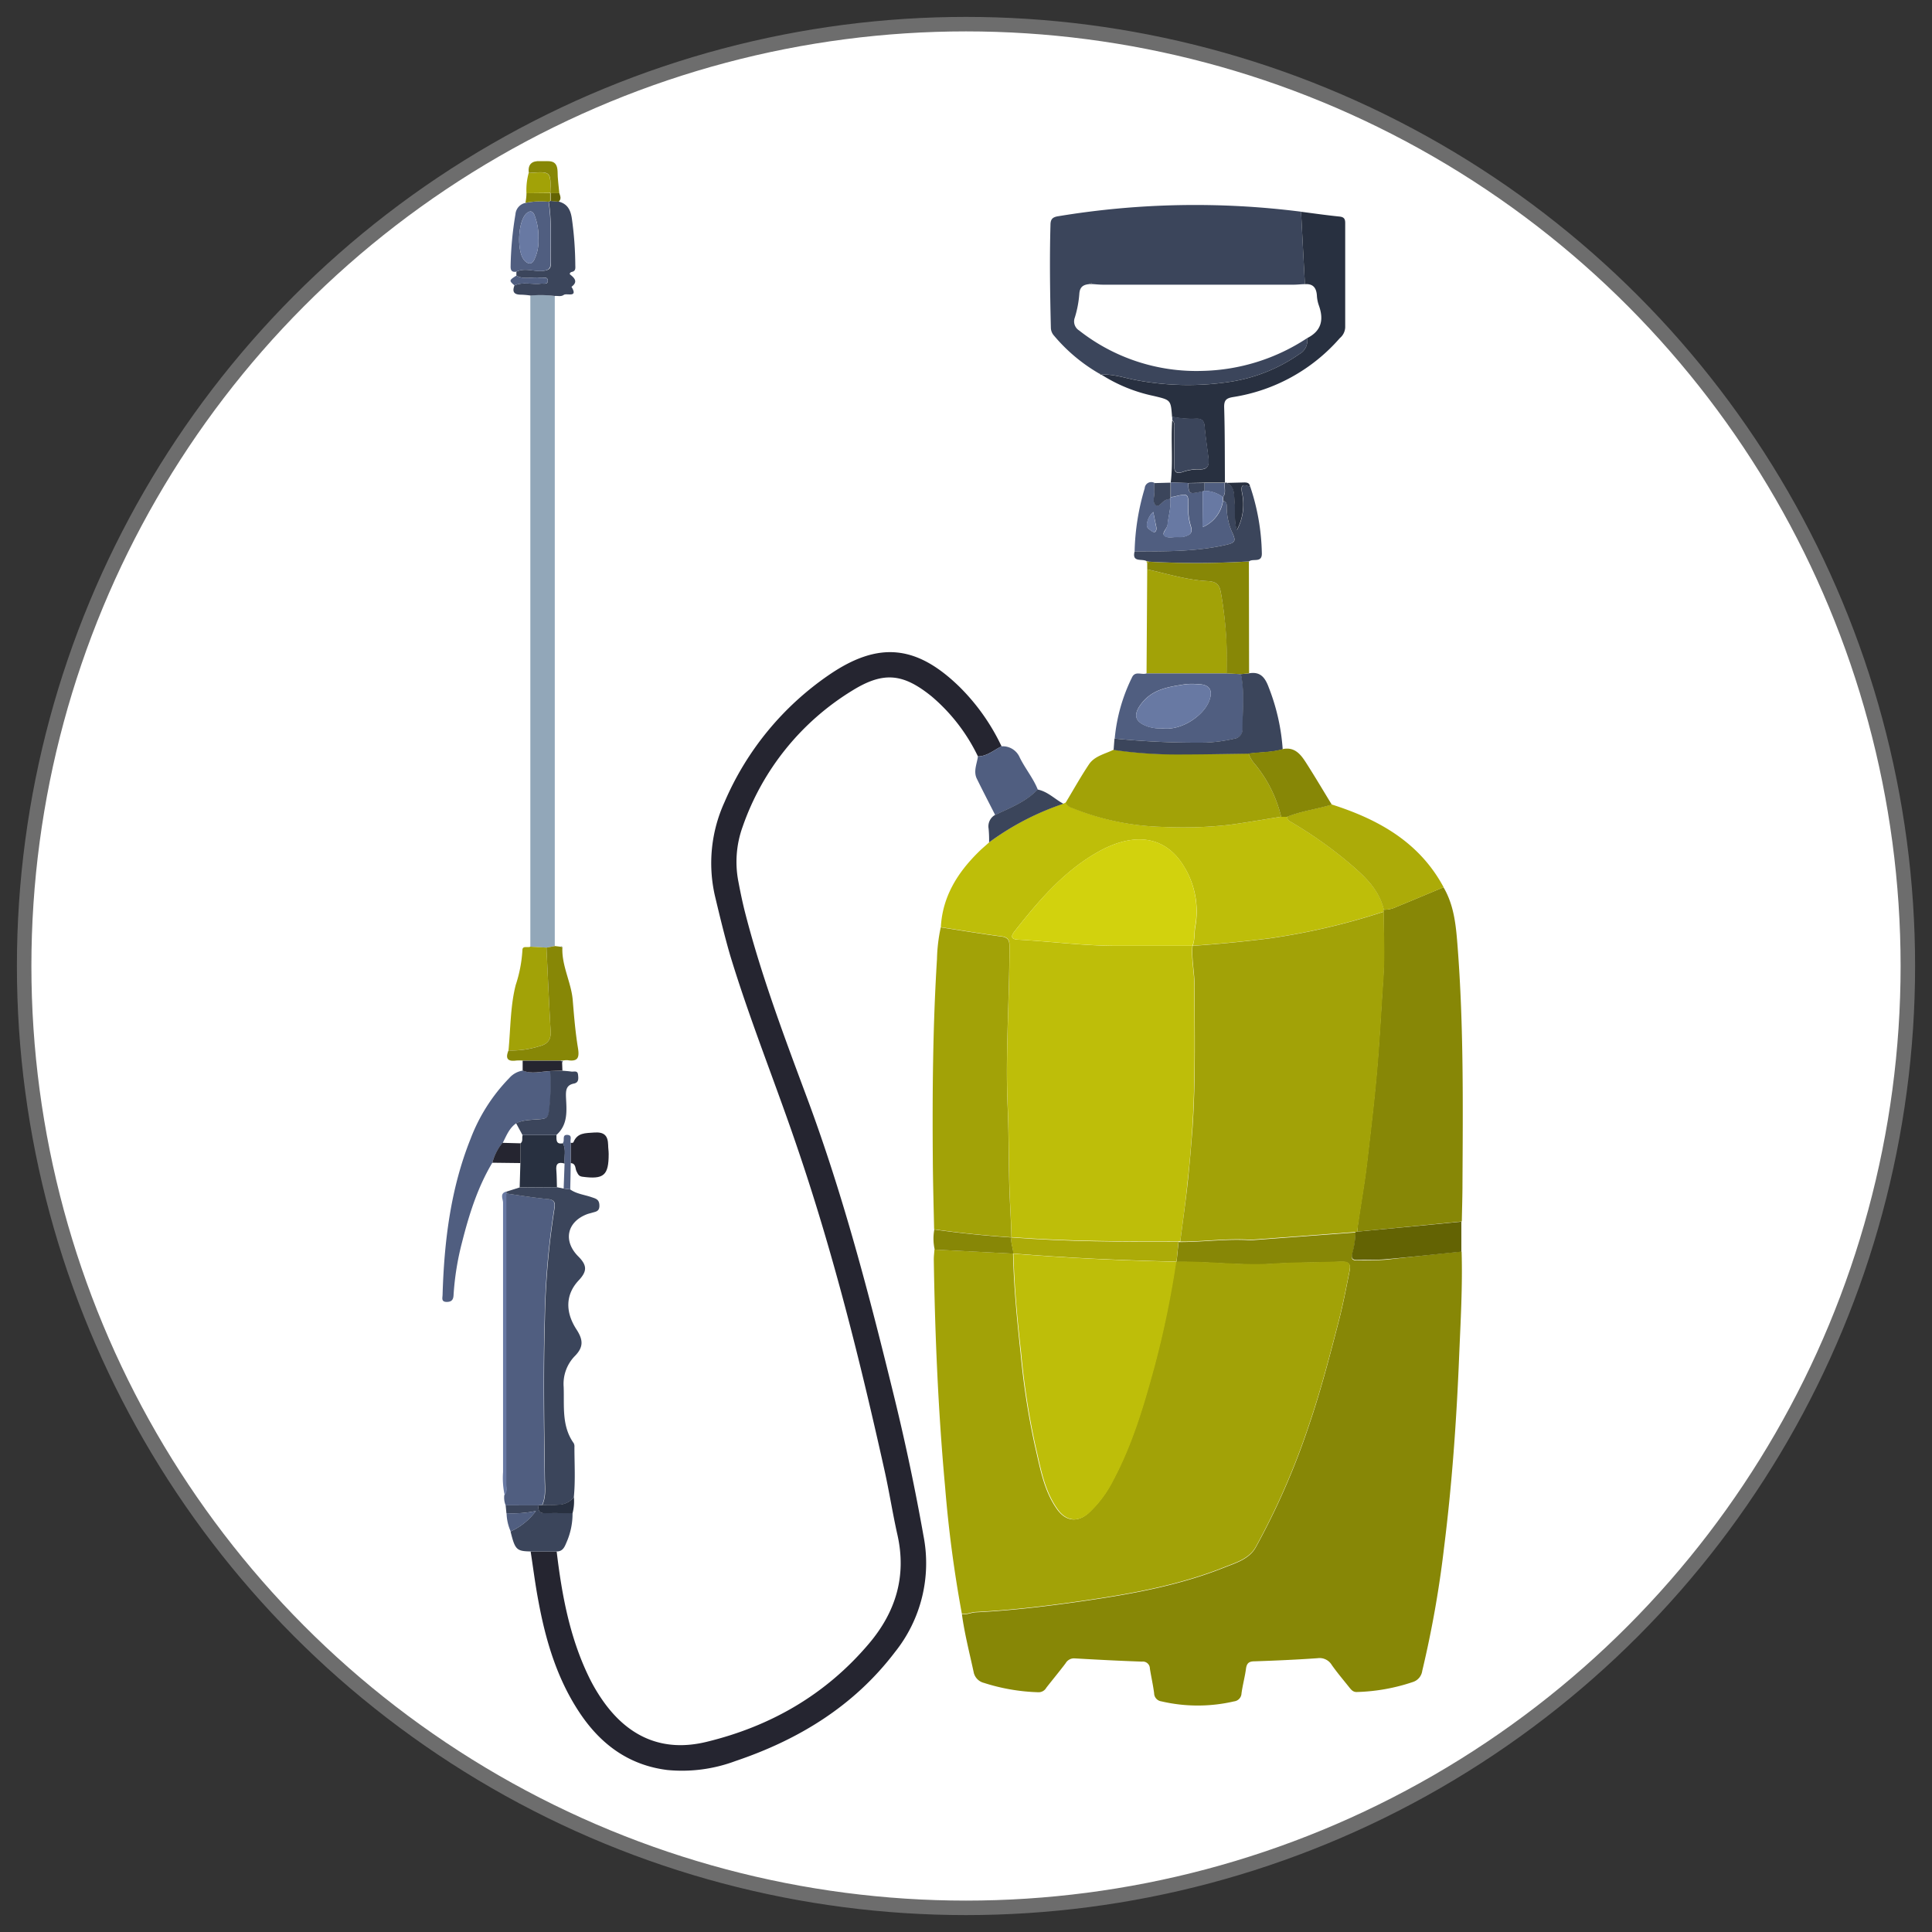 <svg xmlns="http://www.w3.org/2000/svg" viewBox="0 0 400 400"><rect x="0" y="0" width="400" height="400" fill="#333333" stroke="none"/><defs><style>.cls-1{fill:#fff;stroke:#6d6d6d;stroke-miterlimit:10;stroke-width:3px;}.cls-2{fill:#878706;}.cls-3{fill:#a2a207;}.cls-4{fill:#bebe09;}.cls-5{fill:#252530;}.cls-6{fill:#3b455b;}.cls-7{fill:#92a7b9;}.cls-8{fill:#505e80;}.cls-9{fill:#283040;}.cls-10{fill:#acab08;}.cls-11{fill:#636303;}.cls-12{fill:#6879a3;}.cls-13{fill:#d2d20d;}</style></defs><g id="Layer_15" data-name="Layer 15"><g id="Layer_1" data-name="Layer 1"><circle class="cls-1" cx="200" cy="200" r="195"/></g></g><g id="Layer_16" data-name="Layer 16"><path class="cls-2" d="M302.61,259.11c.21,7.15-.2,14.3-.5,21.44-.54,13.38-1.48,26.74-3.15,40a220.28,220.28,0,0,1-4.5,25.38,2.82,2.82,0,0,1-1.82,2.27A39.47,39.47,0,0,1,281,350.31c-.87.06-1.25-.47-1.68-1-1.21-1.52-2.47-3-3.59-4.59a2.94,2.94,0,0,0-2.93-1.41c-4.36.31-8.73.5-13.1.65-1.11,0-1.58.4-1.73,1.52-.23,1.72-.7,3.4-.93,5.12a1.73,1.73,0,0,1-1.53,1.65,33.26,33.26,0,0,1-15.05,0,1.73,1.73,0,0,1-1.51-1.68c-.22-1.71-.61-3.41-.88-5.12a1.45,1.45,0,0,0-1.63-1.43c-4.64-.16-9.29-.4-13.93-.67a2,2,0,0,0-1.88,1c-1.29,1.71-2.67,3.37-4,5.07a1.82,1.82,0,0,1-1.69.94,40.6,40.6,0,0,1-11.24-1.94,2.86,2.86,0,0,1-2.12-2.25c-.86-4-1.9-8-2.43-12,1,.2,1.9-.3,2.86-.35,7.79-.39,15.5-1.34,23.21-2.47,9.64-1.41,19.19-3.19,28.27-6.81,2.39-.95,5.13-1.73,6.5-4.17a151.16,151.16,0,0,0,11-25.21c2.44-7.13,4.33-14.42,6.21-21.7.84-3.27,1.48-6.59,2.14-9.9.26-1.29.46-2.42-1.72-2.33-4.62.21-9.26.13-13.89.44-6.71.45-13.41-.51-20.13-.39.13-1.37.27-2.75.41-4.13l.36,0c4.7,0,9.38-.67,14.08-.4a9,9,0,0,0,1,0l21.2-1.58a17,17,0,0,1-.68,4.49c-.23,1,0,1.31,1,1.29,2,0,4,0,6-.14C292.2,260.21,297.4,259.64,302.61,259.11Z"/><path class="cls-3" d="M243.59,261.2c6.72-.12,13.42.84,20.13.39,4.63-.31,9.27-.23,13.89-.44,2.18-.09,2,1,1.72,2.33-.66,3.31-1.3,6.63-2.14,9.9-1.88,7.28-3.77,14.57-6.21,21.7a151.16,151.16,0,0,1-11,25.21c-1.37,2.44-4.11,3.22-6.5,4.17-9.08,3.62-18.63,5.4-28.27,6.81-7.71,1.13-15.42,2.08-23.21,2.47-1,.05-1.86.55-2.86.35a259,259,0,0,1-3.46-26.16c-1.44-15.69-2.1-31.42-2.35-47.16,0-.69.09-1.37.14-2.06l16.27.83,0,0c.15,6.9.82,13.75,1.56,20.61a158,158,0,0,0,3,19.37c1.06,4.48,1.79,9.11,4.58,13,1.8,2.51,4.27,2.74,6.55.67a23.69,23.69,0,0,0,4.93-6.61c3.93-7.38,6.31-15.32,8.49-23.33a195,195,0,0,0,4.57-22Z"/><path class="cls-4" d="M244.36,257l-.36,0c-11.54.05-23.07,0-34.58-.87h0c-.05-2.69-.22-5.38-.34-8.07-.29-6.28-.15-12.57-.44-18.87-.5-11,.37-22,.37-33,0-1.21,0-2.11-1.58-2.32-4.22-.56-8.43-1.26-12.64-1.91.34-6.29,3.41-11.22,7.75-15.51.73-.73,1.53-1.39,2.3-2.09a55.89,55.89,0,0,1,15.39-8l.4-.19a2.26,2.26,0,0,0,1.44,1.11A53.55,53.55,0,0,0,241,171.21a85.33,85.33,0,0,0,13.47-.43c3.61-.48,7.2-1.12,10.8-1.69l1.22,0a1.12,1.12,0,0,0,.66,1,86.74,86.74,0,0,1,12.27,8.66c3.07,2.66,6.13,5.37,7.1,9.6l0,.38a138.82,138.82,0,0,1-23.75,5.54c-5.27.66-10.54,1.17-15.84,1.53.49-1.25.32-2.59.54-3.88A17.73,17.73,0,0,0,245,179.19c-4.08-6.54-10.69-6.61-17.32-3-7.29,4-12.6,10.24-17.66,16.68-.95,1.21-.41,1.62.78,1.68,6.82.37,13.61,1.29,20.46,1.27h15.61c-.25,2.77.41,5.51.41,8.27,0,9.78.23,19.55-.42,29.31-.25,3.79-.56,7.57-1,11.34C245.47,248.84,244.88,252.93,244.36,257Z"/><path class="cls-5" d="M202.47,156.6a37.62,37.62,0,0,0-9.6-12.43c-5.87-4.74-9.91-5.2-16.34-1.24a53.65,53.65,0,0,0-22.79,28.28,21.36,21.36,0,0,0-.87,11.29c.41,2.18.86,4.36,1.41,6.51,3.32,12.91,8,25.38,12.64,37.84,7.65,20.43,13.11,41.49,18.28,62.64q3.45,14.14,6,28.49a29.44,29.44,0,0,1-5.92,24.08c-8.48,11.14-19.9,18.12-33,22.54a31.59,31.59,0,0,1-14.12,1.86c-8-1-13.84-5.35-18.19-11.91-4.65-7-7-14.91-8.5-23.07-.65-3.4-1.08-6.85-1.61-10.28l5.39,0c1.06,8.91,2.67,17.69,6.61,25.86a35.88,35.88,0,0,0,2.92,5c5.27,7.55,12.43,10.77,21.47,8.58,13.3-3.22,24.7-9.78,33.61-20.29,5.57-6.55,7.89-14,5.93-22.64-1-4.46-1.7-9-2.7-13.46-5-22.46-10.56-44.79-18-66.6-4.51-13.32-9.82-26.36-13.91-39.83C150,193.76,149,189.6,148,185.4A30.39,30.39,0,0,1,150,166.08a61,61,0,0,1,21.64-26.35c10.22-7,18.1-6.21,27,2.46a43.41,43.41,0,0,1,8.72,12.33C205.75,155.31,204.38,156.58,202.47,156.6Z"/><path class="cls-2" d="M286.47,188.73l0-.38a5.9,5.9,0,0,0,2.62-.58c3.26-1.33,6.51-2.71,9.77-4.07,2.26,3.84,2.6,8.14,2.93,12.42,1.25,16.27,1.09,32.57,1,48.87,0,2.64-.09,5.27-.14,7.9l-5.56.55L281,255c.07-.68.11-1.37.21-2.05.62-4.22,1.37-8.42,1.85-12.65.64-5.6,1.32-11.19,1.84-16.81.65-6.93,1-13.87,1.46-20.8C286.72,198,286.46,193.37,286.47,188.73Z"/><path class="cls-6" d="M227.73,77.43a35.15,35.15,0,0,1-9.5-7.93,2.51,2.51,0,0,1-.66-1.68c-.17-7.07-.28-14.13-.08-21.2,0-1.18.36-1.66,1.59-1.85a173.69,173.69,0,0,1,50.29-.94q.39,7.5.8,15c-.76,0-1.52.11-2.28.11H228.35c-.75,0-1.51-.09-2.27-.13-.14-.29-.28-.37-.42,0-1.28.1-2.11.49-2.2,2.06a22.14,22.14,0,0,1-.93,4.88,2.21,2.21,0,0,0,.89,2.67,39.26,39.26,0,0,0,25.51,8.37A40.91,40.91,0,0,0,270.64,70,3.21,3.21,0,0,1,269,73.32,33.91,33.91,0,0,1,254.94,79a57.54,57.54,0,0,1-19-.18c-2.65-.42-5.2-1.4-7.93-1.28l0,0C228.05,77.35,228,77.1,227.73,77.43Z"/><path class="cls-3" d="M194.77,192c4.21.65,8.42,1.35,12.64,1.91,1.56.21,1.58,1.11,1.58,2.32,0,11-.87,22-.37,33,.29,6.3.15,12.59.44,18.87.12,2.69.29,5.38.34,8.07-5.34-.36-10.66-.9-16-1.65-.1-4.78-.24-9.56-.27-14.34-.11-13.87,0-27.74.86-41.6A34.92,34.92,0,0,1,194.77,192Z"/><path class="cls-7" d="M114.86,61.28c0,.62,0,1.25,0,1.87V195.87l-1.77.33L109.8,196l0-128.58c0-2.08,0-4.16,0-6.24A23.22,23.22,0,0,1,114.86,61.28Z"/><path class="cls-3" d="M265.25,169.09c-3.6.57-7.19,1.21-10.8,1.69a85.33,85.33,0,0,1-13.47.43,53.55,53.55,0,0,1-18.93-3.88,2.26,2.26,0,0,1-1.44-1.11c1.61-2.66,3.12-5.39,4.87-8,1.17-1.72,3.33-2.12,5.08-3a90.17,90.17,0,0,0,13.23.94c4.91,0,9.81-.1,14.72-.16a6.26,6.26,0,0,0,1.13,2A26.8,26.8,0,0,1,265.25,169.09Z"/><path class="cls-8" d="M104.69,311.66a4.26,4.26,0,0,1-.28-2.12c.65-.71.36-1.58.36-2.38q0-30,0-60.07c2.86.4,5.7.88,8.57,1.14,1.39.13,1.61.79,1.42,1.9a164.49,164.49,0,0,0-2,23c-.33,10.93-.15,21.88,0,32.82,0,1.93.3,3.81-.53,5.63l-.77.09Z"/><path class="cls-9" d="M270.17,58.84q-.41-7.5-.8-15c2.67.35,5.34.73,8,1,.88.1,1.14.48,1.14,1.33q0,10.8,0,21.62A3.06,3.06,0,0,1,277.4,70,36.85,36.85,0,0,1,255.34,82.2c-1.42.23-1.93.61-1.89,2.15.16,5.19.12,10.39.16,15.58l-.07,0h-4.17L246,100l-3.61-.12c.51-4.26,0-8.55.3-12.82.64.54.4,1.28.4,2,0,2.42,0,4.85,0,7.27,0,1.24.28,1.85,1.69,1.43a10,10,0,0,1,3.44-.58c2,.14,2.13-1,1.95-2.44-.26-2.19-.6-4.36-.79-6.55-.11-1.21-.74-1.54-1.78-1.49a19,19,0,0,1-4.94-.41c-.26-3.52-.27-3.47-3.78-4.31A32.54,32.54,0,0,1,228,77.55c2.73-.12,5.28.86,7.93,1.28a57.54,57.54,0,0,0,19,.18A33.91,33.91,0,0,0,269,73.32,3.21,3.21,0,0,0,270.64,70c3-1.51,3.47-3.86,2.4-6.81a7.16,7.16,0,0,1-.39-2C272.54,59.63,271.89,58.7,270.17,58.84Z"/><path class="cls-6" d="M112.29,311.6c.83-1.82.55-3.7.53-5.63-.14-10.94-.32-21.89,0-32.82a164.49,164.49,0,0,1,2-23c.19-1.11,0-1.77-1.42-1.9-2.87-.26-5.71-.74-8.57-1.14,0-.13,0-.26,0-.39l2.75-.87,7.72-.05,1.39.28,1.36.18c1.33.94,3,1.1,4.44,1.61.9.3,1.59.46,1.61,1.72s-.78,1.26-1.54,1.5c-.33.1-.67.17-1,.29-4.21,1.6-5,5.55-1.86,8.72,1.88,1.87,1.9,3.09.1,5-2.59,2.76-2.92,6.33-.45,10.14,1.42,2.18,1.5,3.69-.4,5.58a8.26,8.26,0,0,0-2.25,6.31c.15,4-.46,8.11,2.09,11.68a1.49,1.49,0,0,1,.14.8c0,3.46.22,6.94-.13,10.4a4.24,4.24,0,0,1-3.25,1.55A23.86,23.86,0,0,1,112.29,311.6Z"/><path class="cls-3" d="M237.38,139.42l.14-21.54c4.15.92,8.26,2.21,12.51,2.43,1.91.1,2.47.81,2.75,2.46A79.41,79.41,0,0,1,254,139.42Z"/><path class="cls-10" d="M298.89,183.7c-3.26,1.36-6.51,2.74-9.77,4.07a5.9,5.9,0,0,1-2.62.58c-1-4.23-4-6.94-7.1-9.6a86.74,86.74,0,0,0-12.27-8.66,1.12,1.12,0,0,1-.66-1c3-1.21,6.2-1.59,9.26-2.53C285.41,169.65,293.87,174.35,298.89,183.7Z"/><path class="cls-8" d="M101.93,240.73c-3.05,5.1-4.8,10.69-6.25,16.4a57.32,57.32,0,0,0-1.78,11.06c-.05.95-.45,1.35-1.4,1.36-1.21,0-.88-.86-.87-1.46.33-11.07,1.66-22,5.81-32.34a36.64,36.64,0,0,1,8-12.55,4.66,4.66,0,0,1,2.82-1.55c1.89.79,3.81.17,5.72.11a44.67,44.67,0,0,1-.29,8.49c-.19,1.07-.55,1.32-1.55,1.43-1.74.19-3.56.07-5.21.85-1.5,1-2.07,2.6-2.84,4.08A10.77,10.77,0,0,0,101.93,240.73Z"/><path class="cls-8" d="M237.38,139.42H254l2.95.15c.81,3.77.31,7.59.33,11.38a1.93,1.93,0,0,1-1.74,2,32.79,32.79,0,0,1-5.93.8,169,169,0,0,1-18.82-.84,36,36,0,0,1,3.55-12.6C235,138.79,236.38,139.81,237.38,139.42Zm3.37,11.4c4,.44,8.33-2.68,9.51-5.5,1-2.36.24-3.64-2.26-3.68a14.77,14.77,0,0,0-2.49,0c-3.39.55-6.8.93-9.18,4-1.78,2.31-1.45,3.81,1.35,4.79A9.17,9.17,0,0,0,240.75,150.82Z"/><path class="cls-6" d="M230.74,152.91a169,169,0,0,0,18.82.84,32.79,32.79,0,0,0,5.93-.8,1.93,1.93,0,0,0,1.74-2c0-3.79.48-7.61-.33-11.38l1.71-.17c2.38-.41,3.34.92,4.1,3a43,43,0,0,1,2.86,12.74c-2.3.67-4.71.58-7.06.91-4.91.06-9.81.16-14.72.16a90.17,90.17,0,0,1-13.23-.94Z"/><path class="cls-2" d="M258.61,139.4l-1.71.17-2.95-.15a79.41,79.41,0,0,0-1.17-16.65c-.28-1.65-.84-2.36-2.75-2.46-4.25-.22-8.36-1.51-12.51-2.43,0-.42,0-.85,0-1.27a.55.55,0,0,0,.23-.32,180.77,180.77,0,0,0,20.82-.05Q258.59,127.82,258.61,139.4Z"/><path class="cls-8" d="M242.42,99.88,246,100c.1,2.32.1,2.32,3,1.7,0,2.48,0,5,0,7.45l-.09.16.09-.17a7.05,7.05,0,0,0,4.23-5.46c1,.25.7,1,.76,1.7a13,13,0,0,0,1,4.59c1,2.15.84,2.41-1.57,2.93-6.11,1.33-12.31,1.27-18.51,1.26A49,49,0,0,1,237,101.1a1.36,1.36,0,0,1,2-1.13,14.94,14.94,0,0,0,0,1.64c.11,1-.54,2.46.36,3,.73.47,1.39-1.07,2.35-1.24.2,0,.4-.08.6-.12.19,1.82-.4,3.55-.56,5.33-.08.87-1.34,1.74-.65,2.34s1.84.21,2.8.25a4.24,4.24,0,0,0,1.24-.06c1-.31,1.91-.59,1.44-2.13a12.43,12.43,0,0,1-.55-3.88c.07-3,0-3-3-2.28a4.2,4.2,0,0,1-.62.07c0-1,0-2,0-3.06ZM238.77,106a4,4,0,0,0-1.3,2.52c-.18.71.5,1.08,1,1.46.16.15.62.24.71.14.43-.46.22-1,.12-1.57C239.11,107.77,239,107,238.77,106Z"/><path class="cls-3" d="M109.8,196l3.34.19c.28,5.79.53,11.58.87,17.37.1,1.83-.78,2.66-2.4,3.06a18.88,18.88,0,0,1-6.33.85c.43-4.53.38-9.18,1.49-13.53a28.07,28.07,0,0,0,1.39-7.2C108.15,195.69,109.26,196.29,109.8,196Z"/><path class="cls-2" d="M105.28,217.48a18.88,18.88,0,0,0,6.33-.85c1.62-.4,2.5-1.23,2.4-3.06-.34-5.79-.59-11.58-.87-17.37l1.77-.33,1.15.14.38.07c-.2,3.85,1.83,7.27,2.14,11,.27,3.3.54,6.62,1.08,9.89.33,2,0,2.87-2.16,2.53a4.52,4.52,0,0,0-1,.08.7.7,0,0,0-.38,0l-7.88,0a7.56,7.56,0,0,0-1.42,0C104.94,219.82,104.66,219,105.28,217.48Z"/><path class="cls-11" d="M281,255l16-1.52,5.56-.55c0,2.08,0,4.15,0,6.22-5.21.53-10.41,1.1-15.62,1.56-2,.18-4,.1-6,.14-.93,0-1.2-.34-1-1.29a17,17,0,0,0,.68-4.49Z"/><path class="cls-2" d="M258.51,156c2.35-.33,4.76-.24,7.06-.91,2.52-.52,3.77,1.15,4.89,2.91,1.81,2.83,3.52,5.72,5.27,8.59-3.06.94-6.28,1.32-9.26,2.53l-1.22,0A26.8,26.8,0,0,0,259.64,158,6.26,6.26,0,0,1,258.51,156Z"/><path class="cls-6" d="M234.91,114.16c6.2,0,12.4.07,18.51-1.26,2.41-.52,2.61-.78,1.57-2.93a13,13,0,0,1-1-4.59c-.06-.65.21-1.45-.76-1.7,0-.25,0-.51,0-.77.7-.91.22-2,.35-2.94l.07,0a.3.3,0,0,1,.36,0c1.79.86,1.47,2.6,1.63,4.09.21,1.87-.17,3.79.47,5.68a11.29,11.29,0,0,0,1.08-7.64c-.41-2.14.48-1.69,1.66-1.34a45.86,45.86,0,0,1,2.4,13.73c.09,2.16-1.84,1.06-2.65,1.74a180.77,180.77,0,0,1-20.82.05.51.51,0,0,0-.32-.05C236.59,115.55,234.28,116.61,234.91,114.16Z"/><path class="cls-6" d="M114.86,61.28a23.22,23.22,0,0,0-5-.09,16.88,16.88,0,0,0-2-.18c-1.47,0-1.85-.61-1.34-1.93,1.78-.76,3.64-.14,5.45-.35.56-.07,1.48.27,1.45-.64s-1-.51-1.51-.59c-1.66-.23-3.4.46-5-.43l0-.82c1.76-.86,3.6,0,5.42-.16s1.72-.83,1.71-2c-.06-4.12.23-8.25-.42-12.35l.39-.14,1.68.14c1.85.49,2.47,1.79,2.72,3.59a72.06,72.06,0,0,1,.7,9.51c0,.59.16,1.28-.73,1.46-.29.06-.57.36-.3.57,1,.78,1.55,1.54.24,2.51,1.45,2.36-1,1.25-1.59,1.67S115.48,61.22,114.86,61.28Z"/><path class="cls-8" d="M202.47,156.6c1.91,0,3.28-1.29,4.86-2.08a3.81,3.81,0,0,1,3.79,2.3c1.12,2.28,2.78,4.26,3.74,6.64-2.45,2.57-5.72,3.78-8.82,5.27-1.27-2.5-2.57-5-3.8-7.51C201.49,159.67,202.27,158.14,202.47,156.6Z"/><path class="cls-6" d="M104.69,311.66l6.83,0c-.17,1.11.18,1.67,1.43,1.62,1.86-.07,3.73,0,5.59,0a14.74,14.74,0,0,1-1.29,6.14c-.36.86-.75,1.81-2,1.79l-5.39,0c-2.92-.05-3.22-.35-4.16-4.14a13.29,13.29,0,0,0,5.24-4.23,24.05,24.05,0,0,1-6.09.46Z"/><path class="cls-9" d="M115.31,245.78l-7.72.05.15-5v-4.09c.63-.44.25-1.17.47-1.73l7,0c0,.9-.17,2,1.34,1.69.74,1.35.2,2.81.37,4.21-1.33-.4-1.9,0-1.73,1.47C115.28,243.47,115.27,244.63,115.31,245.78Z"/><path class="cls-8" d="M113.57,41.75c.65,4.1.36,8.23.42,12.35,0,1.16,0,1.84-1.71,2s-3.66-.7-5.42.16c-1,.13-1.17-.39-1.14-1.23a70.76,70.76,0,0,1,1-10.67A2.6,2.6,0,0,1,108.84,42,16.68,16.68,0,0,1,113.57,41.75Zm-2.1,7.56a11.75,11.75,0,0,0-.68-4.39c-.22-.8-.73-1.66-1.77-.75-1.82,1.58-2.09,8-.43,9.77.83.87,1.6.83,2.09-.31A8.94,8.94,0,0,0,111.47,49.31Z"/><path class="cls-6" d="M242.69,86.24a19,19,0,0,0,4.94.41c1-.05,1.67.28,1.78,1.49.19,2.19.53,4.36.79,6.55.18,1.45.09,2.58-1.95,2.44a10,10,0,0,0-3.44.58c-1.41.42-1.71-.19-1.69-1.43,0-2.42,0-4.85,0-7.27,0-.67.24-1.41-.4-2Z"/><path class="cls-6" d="M115.18,235l-7,0-1.33-2.45c1.65-.78,3.47-.66,5.21-.85,1-.11,1.36-.36,1.55-1.43a44.75,44.75,0,0,0,.29-8.5l2.51-.1c.61.06,1.22.09,1.83.18s1.35-.3,1.44.68c.08.75.18,1.61-.86,1.81-1.64.32-1.68,1.46-1.64,2.79C117.31,229.91,117.66,232.81,115.18,235Z"/><path class="cls-5" d="M118.16,236.63c.2,0,.52,0,.57-.15.82-2,2.47-1.86,4.24-2,2.12-.17,2.89.63,2.94,2.57,0,.62.11,1.24.11,1.86,0,4.45-1,5.31-5.43,4.72-.81-.1-.94-.58-1.23-1.13s-.1-1.64-1.2-1.69Z"/><path class="cls-2" d="M193.44,254.56c5.3.75,10.62,1.29,16,1.65h0c-.24,1.15.38,2.21.35,3.34l-16.27-.83A10.36,10.36,0,0,1,193.44,254.56Z"/><path class="cls-6" d="M206,168.73c3.1-1.49,6.37-2.7,8.82-5.27,2.1.41,3.57,2,5.35,2.95a55.89,55.89,0,0,0-15.39,8,24.35,24.35,0,0,0-.1-2.84A2.72,2.72,0,0,1,206,168.73Z"/><path class="cls-12" d="M104.84,246.7c0,.13,0,.26,0,.39q0,30,0,60.07c0,.8.29,1.67-.36,2.38a16.77,16.77,0,0,1-.33-4.74q0-27.93,0-55.87C104.1,248.18,103.44,247.05,104.84,246.7Z"/><path class="cls-3" d="M109,40a13.32,13.32,0,0,1,.45-4.17c4.61-.36,4.61-.36,4.46,4.12Z"/><path class="cls-2" d="M113.94,39.93c.15-4.48.15-4.48-4.46-4.12-.23-1.81.65-2.54,2.37-2.45s3.49-.51,3.59,2.12c0,1.51.23,3,.36,4.51H114Z"/><path class="cls-5" d="M107.74,236.71v4.09l-5.81-.07a10.77,10.77,0,0,1,2.11-4.12Z"/><path class="cls-5" d="M116.44,221.65l-2.51.1c-1.91.07-3.83.69-5.72-.1V219.6l7.88,0,.29.34Z"/><path class="cls-9" d="M258.81,100.77c-1.18-.35-2.07-.8-1.66,1.34a11.29,11.29,0,0,1-1.08,7.64c-.64-1.89-.26-3.81-.47-5.68-.16-1.49.16-3.23-1.63-4.09l3.5-.09C258.13,99.87,258.73,99.93,258.81,100.77Z"/><path class="cls-8" d="M118.16,236.63v4.17c0,1.81-.07,3.63-.1,5.44l-1.36-.18c.06-1.73.12-3.47.19-5.2-.17-1.4.37-2.86-.37-4.21.5-.47-.3-1.79,1-1.68C118.61,235.06,117.94,236.07,118.16,236.63Z"/><path class="cls-9" d="M118.54,313.3c-1.86,0-3.73-.06-5.59,0-1.25.05-1.6-.51-1.43-1.62l.77-.09a23.86,23.86,0,0,0,3.28-.06,4.24,4.24,0,0,0,3.25-1.55A9.72,9.72,0,0,1,118.54,313.3Z"/><path class="cls-8" d="M104.88,313.29a24.05,24.05,0,0,0,6.09-.46,13.29,13.29,0,0,1-5.24,4.23A9.78,9.78,0,0,1,104.88,313.29Z"/><path class="cls-6" d="M242.29,103.3c-.2,0-.4.09-.6.12-1,.17-1.62,1.71-2.35,1.24-.9-.59-.25-2-.36-3a14.94,14.94,0,0,1,0-1.64l3.37-.09c0,1,0,2,0,3.06C242.33,103.06,242.31,103.18,242.29,103.3Z"/><path class="cls-8" d="M106.9,57.07c1.61.89,3.35.2,5,.43.56.08,1.47-.28,1.51.59s-.89.57-1.45.64c-1.81.21-3.67-.41-5.45.35C105.36,58.13,105.39,58,106.9,57.07Z"/><path class="cls-2" d="M109,40l4.91,0,0,0,0,1.63-.39.14a16.68,16.68,0,0,0-4.73.22C108.91,41.3,109,40.64,109,40Z"/><path class="cls-11" d="M114,41.61,114,40h1.81c.19.61.48,1.22-.16,1.76Z"/><path class="cls-6" d="M116.38,220l-.29-.34a.7.7,0,0,1,.38,0A.44.44,0,0,1,116.38,220Z"/><path class="cls-7" d="M116.44,196.08l-.38-.07C116.22,195.86,116.35,195.88,116.44,196.08Z"/><path class="cls-9" d="M227.73,77.43c.3-.33.32-.08.35.16A.42.42,0,0,1,227.73,77.43Z"/><path class="cls-3" d="M237.42,116.24a.51.51,0,0,1,.32.05.55.55,0,0,1-.23.32A.41.41,0,0,1,237.42,116.24Z"/><path class="cls-3" d="M281,255l-.36.07-21.2,1.58a9,9,0,0,1-1,0c-4.7-.27-9.38.44-14.08.4.52-4.1,1.11-8.19,1.55-12.3.4-3.77.71-7.55,1-11.34.65-9.76.43-19.53.42-29.31,0-2.76-.66-5.5-.41-8.27h0c5.3-.36,10.57-.87,15.84-1.53a138.82,138.82,0,0,0,23.75-5.54c0,4.64.25,9.3-.07,13.92-.49,6.93-.81,13.87-1.46,20.8-.52,5.62-1.2,11.21-1.84,16.81-.48,4.23-1.23,8.43-1.85,12.65C281.15,253.59,281.11,254.28,281,255Z"/><path class="cls-10" d="M209.77,259.54c0-1.13-.59-2.19-.35-3.34,11.51.89,23,.92,34.58.87-.14,1.38-.28,2.76-.41,4.13l-.05,0c-11.25-.25-22.5-.76-33.72-1.67Z"/><path class="cls-4" d="M209.82,259.56c11.22.91,22.47,1.42,33.72,1.67a195,195,0,0,1-4.57,22c-2.18,8-4.56,16-8.49,23.33a23.69,23.69,0,0,1-4.93,6.61c-2.28,2.07-4.75,1.84-6.55-.67-2.79-3.89-3.52-8.52-4.58-13a158,158,0,0,1-3-19.37C210.64,273.31,210,266.46,209.82,259.56Z"/><path class="cls-13" d="M246.88,195.81H231.27c-6.85,0-13.64-.9-20.46-1.27-1.19-.06-1.73-.47-.78-1.68,5.06-6.44,10.37-12.71,17.66-16.68,6.63-3.6,13.24-3.53,17.32,3a17.73,17.73,0,0,1,2.41,12.73c-.22,1.29,0,2.63-.54,3.88Z"/><path class="cls-9" d="M226.08,58.82h-.42C225.8,58.45,225.94,58.53,226.08,58.82Z"/><path class="cls-8" d="M253.54,100c-.13,1,.35,2-.35,2.94a6.23,6.23,0,0,0-3.83-1.29c0-.55,0-1.1,0-1.65Z"/><path class="cls-6" d="M249.37,100c0,.55,0,1.1,0,1.65a1.47,1.47,0,0,0-.35.08c-2.88.62-2.88.62-3-1.7Z"/><path class="cls-12" d="M240.75,150.81a8.91,8.91,0,0,1-3.07-.35c-2.8-1-3.13-2.48-1.35-4.79,2.38-3.08,5.79-3.46,9.18-4a14.77,14.77,0,0,1,2.49,0c2.5,0,3.25,1.32,2.26,3.68C249.08,148.14,244.71,151.26,240.75,150.81Z"/><path class="cls-12" d="M242.29,103.3c0-.12,0-.24.07-.36a4.2,4.2,0,0,0,.62-.07c3-.75,3.1-.73,3,2.28a12.43,12.43,0,0,0,.55,3.88c.47,1.54-.42,1.82-1.44,2.13a4.24,4.24,0,0,1-1.24.06c-1,0-2.23.25-2.8-.25s.57-1.47.65-2.34C241.89,106.85,242.48,105.12,242.29,103.3Z"/><path class="cls-12" d="M249,101.7a1.47,1.47,0,0,1,.35-.08,6.23,6.23,0,0,1,3.83,1.29c0,.26,0,.52,0,.77a7.05,7.05,0,0,1-4.23,5.46h0C249,106.67,249,104.18,249,101.7Z"/><path class="cls-12" d="M238.77,106c.19,1,.34,1.76.49,2.55.1.54.31,1.11-.12,1.57-.09.1-.55,0-.71-.14-.46-.38-1.14-.75-1-1.46A4,4,0,0,1,238.77,106Z"/><path class="cls-12" d="M249,109.14l-.09.17.09-.16Z"/><path class="cls-12" d="M111.47,49.31a8.94,8.94,0,0,1-.79,4.32c-.49,1.14-1.26,1.18-2.09.31-1.66-1.73-1.39-8.19.43-9.77,1-.91,1.55-.05,1.77.75A11.75,11.75,0,0,1,111.47,49.31Z"/></g></svg>